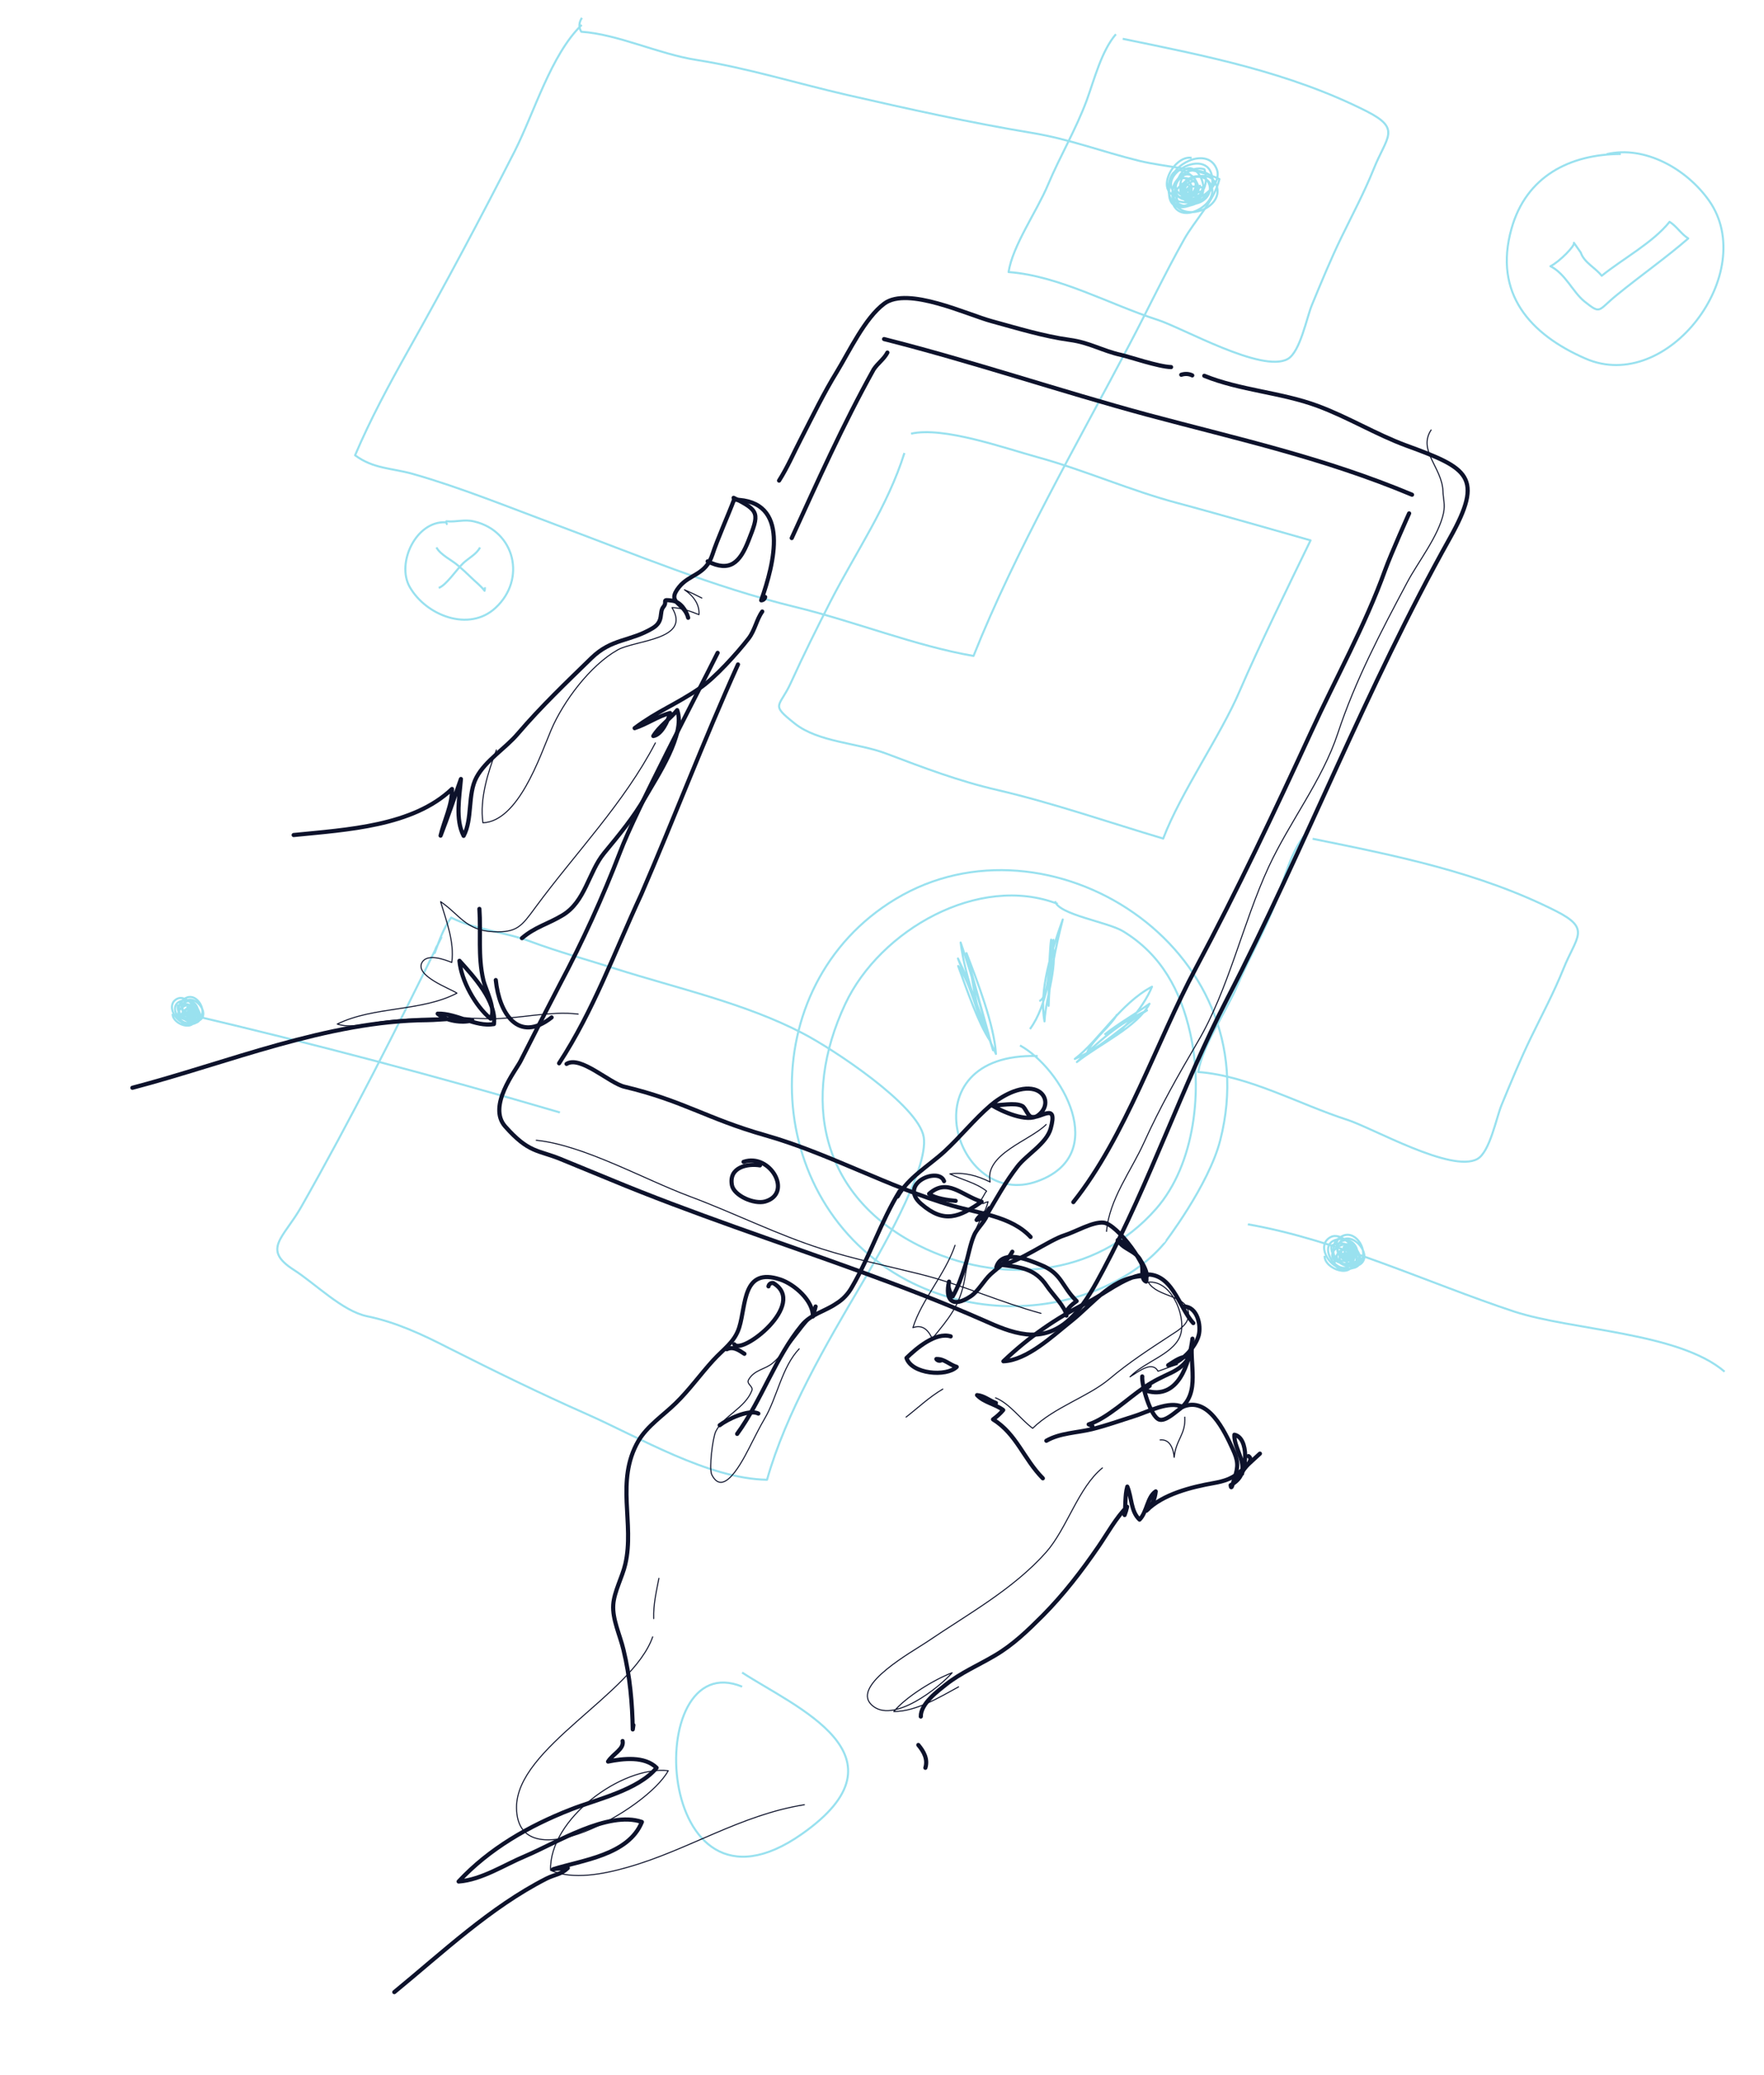 <?xml version="1.0" encoding="UTF-8"?>
<!-- Generator: Adobe Illustrator 27.3.1, SVG Export Plug-In . SVG Version: 6.00 Build 0)  -->
<svg xmlns="http://www.w3.org/2000/svg" xmlns:xlink="http://www.w3.org/1999/xlink" version="1.1" id="Layer_1" x="0px" y="0px" viewBox="0 0 850 1000" style="enable-background:new 0 0 850 1000;" xml:space="preserve">
<style type="text/css">
	.st0{fill:none;stroke:#99E1EF;stroke-linejoin:round;}
	.st1{fill:none;stroke:#0D122B;stroke-width:0.5;stroke-linecap:round;stroke-linejoin:round;}
	.st2{fill:none;stroke:#0D122B;stroke-width:2;stroke-linecap:round;stroke-linejoin:round;}
</style>
<g id="blue_lines">
	<path class="st0" d="M574.2,76.1c-8.8-1.7-19.2,18.1-4.8,19c21,1.4-5.2-26.6-6.3-4.6c-0.5,9.3,9.4,12.2,13.4,3.6   c2.2-4.8-1.8-13.6-7.8-8.5c-5.2,4.4-0.1,11,5.7,8.2c6.5-3.1-0.1-9.1-4.9-7.8c-1.5,3.7-1.1,6.3,1.5,9c4.3-1.8,5.6-3.4,5-7.9   c-5.1,0.8-7,5.4-2.8,8.7c2.5-2.2,4.1-2.7,5-6.3c-1.6,1.7-3.2,2.2-4.4,5.1c0.7,0.2-3.2-1-2.9-0.9c0.5-0.6,2.7-3.8,3.2-4.3   c-1.7,1.2-3.2,2.6-4.3,4.3c1,0.1,2,0.1,3.1,0c0.6-4.7,0.8-4.6-3.8-5.1c-0.8,4.2-0.5,5.9,3,7.5c3.5-4.2,2.7-8.9-2.6-10.9   c-3.8,2.8-4,7.6-1.9,11.8c23.8,5.6,7-30.3-0.5-9.3c-4.7,13.2,18.2,11.1,13.3-6.1c-6-2.2-17.2,4.8-15.1,12.5   c2.8,10.7,18.7,2.7,18.9-6.4c0.4-19.7-32.5-1.8-14.6,8c6.7,3.7,19.5-6.4,16.8-13.9c-3.8-10.7-19.7-4.1-22,4.3   c-8.7,31.4,38.5-0.2,12.3-3.9c-8.3-1.2-15.7,10.3-9.5,17.3c5.9,6.6,21.4,0.3,19.3-9.1c-3.2-13.9-27.8,1.2-20,10   c5.8,6.6,20.2-2.8,17.3-10.5c-2.8-7.6-13.5-5.4-13.8,2.6c-0.5,10.2,15,5.3,12.8-3.2c-2.1-8.3-15.9-3.7-13,4.5   c2.5,6.9,9.6,1.3,9.6-3.5c-4.8-0.4-6.2-1.5-8.6,2.8c3.1,0.6,6.3,0.1,9-1.4"></path>
	<path class="st0" d="M638.3,605.2c-0.4,6.3,14.4,11.7,13.8,1.6c-0.9-14.8-18.1,6.1-2.6,4.8c6.5-0.5,7.7-7.7,1.3-9.7   c-3.6-1.1-9.3,2.5-5.2,6.2c3.6,3.2,7.7-0.9,5.2-4.8c-2.8-4.3-6.4,0.9-5,4.1c2.7,0.7,4.5,0.2,6.2-1.9c-1.7-2.8-2.9-3.6-6-2.8   c1,3.5,4.5,4.4,6.3,1.2c-1.8-1.5-2.3-2.6-4.9-2.9c1.3,1,1.8,2,4,2.6c0.1-0.5-0.4,2.3-0.4,2.1c-0.5-0.3-2.9-1.5-3.3-1.9   c1,1.1,2.1,2,3.4,2.7c0-0.7-0.1-1.4-0.3-2.2c-3.4,0-3.3-0.1-3.2,3.2c3,0.2,4.2-0.2,5-2.8c-3.2-2-6.5-1-7.4,2.8   c2.3,2.4,5.7,2.1,8.4,0.2c1.7-17.2-21.8-2.2-6.5,1.2c9.7,2.1,6.1-13.8-5.5-8.7c-1,4.4,4.9,11.6,10.1,9.5c7.2-2.9,0.2-13.3-6.2-12.6   c-13.8,1.5,1.7,22.9,7,9.5c2-5-6.3-13-11.2-10.5c-7.2,3.6-1.1,14.2,5,15c22.8,3.2-3.6-26.9-3.8-8.2c-0.1,5.9,8.7,10,13,5.1   c4.1-4.7-1.7-15-8.1-12.6c-9.5,3.5,3.4,19.3,8.9,13.1c4.1-4.6-3.8-13.9-9-11.2s-2.5,9.9,3.1,9.4c7.2-0.6,2.4-11-3.5-8.7   c-5.6,2.3-1.1,11.4,4.4,8.7c4.6-2.3,0.1-6.9-3.4-6.4c0.1,3.4-0.5,4.5,2.7,5.8c0.2-2.2-0.5-4.4-1.8-6.2"></path>
	<path class="st0" d="M83.2,488.6c-0.3,5,11.3,9.2,10.8,1.2c-0.7-11.6-14.2,4.8-2,3.8c5.1-0.4,6-6,1-7.6c-2.8-0.9-7.3,2-4.1,4.9   c2.8,2.5,6-0.7,4.1-3.7c-2.2-3.4-5,0.7-4,3.2c2.1,0.5,3.5,0.2,4.8-1.5c-1.3-2.2-2.3-2.8-4.7-2.2c0.8,2.7,3.5,3.4,5,0.9   c-1.4-1.2-1.8-2-3.8-2.3c1,0.7,1.4,1.6,3.1,2c0.1-0.4-0.3,1.8-0.3,1.7c-0.4-0.2-2.3-1.2-2.6-1.5c0.8,0.8,1.7,1.5,2.7,2.1   c0-0.6-0.1-1.1-0.2-1.7c-2.6,0-2.6-0.1-2.6,2.5c2.3,0.1,3.3-0.2,3.9-2.2c-2.6-1.6-5.1-0.8-5.8,2.2c1.8,1.9,4.4,1.7,6.6,0.2   c1.3-13.5-17.1-1.7-5.1,0.9c7.6,1.6,4.8-10.8-4.3-6.9c-0.8,3.4,3.8,9.1,7.9,7.4c5.7-2.3,0.2-10.5-4.9-9.9   c-10.8,1.2,1.3,17.9,5.5,7.4c1.5-3.9-4.9-10.2-8.8-8.2c-5.6,2.8-0.9,11.1,3.9,11.8c17.9,2.5-2.9-21.1-3-6.5c0,4.6,6.8,7.9,10.2,4   c3.2-3.7-1.4-11.8-6.4-9.9c-7.4,2.8,2.6,15.2,7,10.2c3.2-3.6-3-10.9-7-8.8s-2,7.8,2.4,7.4c5.6-0.5,1.8-8.6-2.7-6.8s-0.9,9,3.4,6.8   c3.6-1.8,0-5.4-2.6-5c0.1,2.6-0.4,3.5,2.1,4.5c0.1-1.7-0.4-3.5-1.4-4.9"></path>
	<path class="st0" d="M475.5,498.4c-5.2-10-7.2-23.7-13.8-32.9c4.3,11.7,9.6,27.4,15.4,36.1c-4.9-13.4-9.4-27.3-15.5-39.7   c5.5,14.6,12.3,29,16.9,44.2c-5-17.5-9.7-34.7-15.6-51.9c1.9,16,10.3,39.8,17,53.7c-0.8-13.9-9.1-35.4-14.2-48.6   c3,13.1,7.1,26.5,10.8,39.6c-3-10.9-6.1-21.8-9-32.7c1.6,9.8,4.1,25.1,7,29"></path>
	<path class="st0" d="M532.2,498.6c6.6-5.3,14.7-9.8,21.7-14.9c-5.9,11.2-23.6,19.1-35,28.1c10-9.2,19.7-18.6,33.8-24.9   c-12.2,7.5-20.7,17.4-34.8,23.4c11.8-9,21.9-26.8,37.2-34.8c-4.1,10.2-17,26.6-31,31.1c3.2-6.4,10.9-11.9,14.2-17.8"></path>
	<path class="st0" d="M500.8,482.4c5.4-2.1,4.5-22,5.7-29.6c4.1,11.3-2.6,27-3.2,39.4c-2.8-15,3.5-34.2,8.8-49.1   c-3.5,13.5-6.5,27.9-6.8,41.6c-0.2-10.6,0.6-21.3,2.3-31.8c-1,13-2.8,31.4-11.3,43"></path>
	<path class="st0" d="M280.3,12c-14.8,14.3-22.8,42.1-32.3,60.9c-16.6,32.6-33.4,64.1-51.3,96c-9.3,16.6-18.3,33.3-25.6,50.5   c8.9,6.6,17.6,6.1,27.9,9c22.9,6.5,46.9,16.3,69.2,24.6c38.4,14.3,74.8,29.7,115,39.5c28.8,7,58,18.8,85.9,23.6   c20.4-51.1,49.7-101.7,75.3-150.4c8.8-16.7,16.9-33.8,26.1-50.2c5.3-9.5,14.6-18.6,17.1-29.2c-11.7-5.5-26-5.7-38.7-8.8   C530.6,73,515.7,67.1,497,64c-29.7-4.9-59.3-11.5-88.6-18.2c-24-5.5-48.5-13.1-72.7-16.9c-18.6-2.9-37.8-12.4-55.6-13.6   c-1.3-2.1-1.2-4.4,0.3-6.7"></path>
	<path class="st0" d="M509.7,435.6c-38-14.7-85.7,12.6-102.4,48.2c-21.4,45.6-12.2,92.3,35.2,116.3c38.8,19.6,85.5,15.7,114.6-17.6   c18.9-21.6,22.5-57.8,16.4-84.7c-4.6-20.4-13.9-37.8-32.3-49c-7.3-4.5-31.2-8-32.8-14.5"></path>
	<path class="st0" d="M588,549.4c23.8-93-83.1-160.4-156.4-116.2c-69.3,41.7-65.8,146.1,5.5,183.8c28.7,15,62.6,16.5,92.6,4.2   c11.8-5,22.9-12.1,31.2-21.9C560.9,599.3,582.5,571.2,588,549.4z"></path>
	<path class="st0" d="M435.8,218.3c-8.1,25.8-23.2,47.4-35.5,71.3c-6.6,12.9-13.3,26.4-19.2,39.4c-5.5,12.1-10.2,10.1,1.9,19.7   c11.3,9,30.4,9.3,43.9,14.4c18,6.8,34.9,13.3,54.1,17.7c26.2,6.1,54.6,15.9,79.5,23.3c8.4-22.1,27.6-49.5,36.8-71   c9.1-21.2,24.3-52.3,34.2-72.7c0,0-47.2-13.5-63.8-17.9c-22.8-6-44.9-15.9-67.8-22.2c-15.7-4.3-45.4-14.9-60.9-11.3"></path>
	<path class="st0" d="M537.7,16.5c-6.9,8-10.3,21.5-14,31.7c-5.2,14.1-12.9,27-18.7,40.8c-5.3,12.7-17.1,29.4-19,42.1   c24.3,1.8,48.7,15.6,71.7,23c12.2,3.9,50.4,25.8,62.8,18.9c6-3.4,9.1-19.8,11.6-25.9c4.5-10.9,9.1-22.1,14.3-32.8   s10.9-21.4,15.5-32.8c6.3-15.8,13.5-19.3-3.4-27.9C621.3,34.8,580.9,26.9,541,18.7"></path>
	<path class="st0" d="M629.1,402c-6.9,8-10.3,21.5-14,31.7c-5.2,14.1-12.8,27-18.7,40.8c-5.3,12.7-17.1,29.4-19,42.1   c24.3,1.8,48.7,15.6,71.7,23c12.2,3.9,50.4,25.8,62.8,18.9c6-3.4,9.1-19.8,11.6-25.9c4.5-10.9,9.1-22.1,14.3-32.8   s10.9-21.4,15.5-32.8c6.3-15.8,13.5-19.3-3.4-27.9c-37.1-18.8-77.5-26.8-117.4-34.9"></path>
	<path class="st0" d="M500,508.9c-63.6-1.8-39.8,74.9,0,60.3c35.2-12.8,11.8-54.2-8.5-65.4"></path>
	<path class="st0" d="M212.8,451.5c-21.5,43.8-43.7,87.9-67.7,130.2c-8.5,14.9-19,20.3-3.6,30.2c10.5,6.7,23.4,19.9,35.4,22.4   c14.1,2.9,26.6,8.8,39.3,15.3c21.8,11,43.8,21.8,66.2,31.7c25.8,11.4,58.8,31.3,87.2,31.8c9.1-32.2,28.7-65.7,45.5-94.2   c7.4-12.6,32.6-55.3,30-71c-2.6-15.3-43.7-42.4-58.2-49.9c-27.7-14.5-60.5-21.7-90.4-31.2c-13.5-4.3-27.5-8.1-40.9-13.1   c-12.6-4.7-26.5-5.6-38.2-11.5c-3.6,4.9-5.7,10.9-7.9,17c0.1-1.5,0.6-2.9,1.6-4.1"></path>
	<path class="st0" d="M90.7,488.8c60.6,14.2,119.5,29.8,179.1,47.3"></path>
	<path class="st0" d="M601.3,590c43.1,7.5,86.8,28.3,128.2,42c28.1,9.2,79.4,10,101.5,29"></path>
	<path class="st0" d="M781,74.2c-24.4,0.1-45.6,10.6-52.7,36.1c-8.7,31.1,9,50.9,35.7,62.5c39.6,17.3,83.7-41.5,59.6-76   c-10.9-15.5-31.1-26.8-49.4-22.5"></path>
	<path class="st0" d="M758.4,117c0.8,1.2-6.9,9.1-11.3,11.3c7.2,3.6,10.6,12.2,16.3,16.9c8.3,6.6,6.3,4.5,16-3.3   c11.3-9.2,23.8-18,34.1-27c-3.5-2.2-5.6-5.9-9-8c-8.1,10.1-22.4,17.7-32.7,26c-3.2-4-8.5-6.4-10.1-11.2L758.4,117z"></path>
	<path class="st0" d="M357.6,812.8c-48.9-20.2-43,121.5,28.8,71c53.7-37.7-3.3-61.2-28.8-77.8"></path>
	<path class="st0" d="M214.8,251.7c-14.3-0.8-23.9,19.6-17.4,31.1c7.8,13.8,28.6,22,41.4,10.1c14.9-13.8,9.3-37-10.3-41.6   c-5-1.2-8.4,0.4-13.4-0.1c-0.2,0.6,0,1.2,0.5,1.6"></path>
	<path class="st0" d="M210.3,263.8c2,3.7,7.5,6.1,10.6,8.9c2,1.7,3.9,3.4,5.7,5.2c2.3,2.3,5,4.3,6.9,6.8c0.1-0.6,0.2-1.2,0.1-1.7"></path>
	<path class="st0" d="M211.4,283.3c3.6-1.2,8.6-8.9,11.9-12c2.6-2.4,6.5-4.4,8-7.5"></path>
</g>
<g id="thin_lines">
	<path class="st1" d="M531.2,707.4c-11.6,9.4-17,29.1-27.1,40.6c-16,18-37.7,29.8-57.4,43.2c-6.8,4.6-36.3,20.8-26.9,30.2   c10.1,10.2,33.3-8.7,39-15.3c-8.4,3.1-22.3,11.6-28.1,18.7c11-0.1,22-6.9,31.2-11.9"></path>
	<path class="st1" d="M460.2,600.1c-4.8,14.1-16.1,26.2-20.3,39.7c5.1-1.8,7.7,1.8,9.3,5.3c7.9-9.7,13.3-15.8,15.6-28.5   c1.5-8.3,2.4-16.7,5.6-24.5c1.8-4.4,4.6-8.3,5.7-13c-0.8,0.2-1.6,0.5-2.4,0.9c0.1,0.2-1.7-1-1.6-1.1c1.2-0.9,2.3-3.9,3.3-4.9   c-5.2-4.1-11.8-5.4-17.7-8.3c7-0.9,13.1,0.8,19.4,3.9c-2.8-13.5,19.4-20,27-27.7"></path>
	<path class="st1" d="M479.7,673.6c6.9,2.8,12,10.3,17.9,14.7c10.4-10.2,26.6-15.1,37-23.8c9.6-8.1,19.1-14.2,29.6-21.1   c3.7-2.4,8.9-5.3,8.5-10.5c-0.6-9.1-14.9-7.5-19.4-15c10.8-1.1,17.9,15.3,15.8,24.4c-2.3,10-17.1,13.4-24.6,21.2   c3.9-2.3,10.6-8,13.5-2.7c3.1-1,6.2-2.4,9.4-3.3"></path>
	<path class="st1" d="M570.9,682.9c0.5,8.5-4.3,10.7-5.1,19.4c-0.4-4.1-2-8.9-6.8-8.4"></path>
	<path class="st1" d="M436.6,682.9c5.9-4.6,11.2-9.7,17.7-13.5"></path>
	<path class="st1" d="M385.1,650c-8.4,8.8-10.6,23.5-16.8,33.9c-2.1,3.6-3.9,7.2-5.8,10.9c-3,5.8-13.3,28.2-19.5,15.9   c-1.5-2.9,0.5-18.2,1.9-20.9c3.8-7.6,14.1-11.2,17.4-19.7c0.8-2.1-2.8-3.1-1.6-5.2c2.8-4.9,8-4.9,11.7-8.1   c6.5-5.6,13.1-16.3,19.5-23"></path>
	<path class="st1" d="M315.8,358c-15.1,29-38.3,52.8-57.6,79c-6.9,9.4-9,12.5-20.5,12c-13.1-0.5-16.4-8.4-25.4-14.5   c2.8,9.5,6.7,19.2,5.4,29.3c-3.3-1.3-11.6-4.5-14.3-0.1c-3.8,6.5,13.3,12.6,16.8,14.9c-17.2,9-39.9,6.2-57.7,14.9   c6.2,2,13.8,0,20.4-1c18.5-2.6,34.8-2,53.3-1.6c13.8,0.2,28.9-3.9,42.4-2.2"></path>
	<path class="st1" d="M239.2,361.4c-4.1,10.9-8.1,23.3-6.5,35.1c17.1-0.7,27.4-31.8,32.9-44.8c5.8-13.6,18.7-31,32-38.5   c8.5-4.8,35.7-4.8,26.2-20.4c4.5,0.1,9,1.8,13,3.4c0.4-4.9-2.7-9.1-7-12c2.8,1.2,5.7,2.6,8.4,4"></path>
	<path class="st1" d="M314.5,788.8c-9.7,27.8-65.8,53.4-65.6,82.3c0.2,35.7,62.7,1.2,73.1-17.8c-22.4-2.5-57.5,23.4-56.7,48   c10.7,4.8,25.7,1.8,36.9-1.4c29.2-8.2,54.5-25.3,85.4-30.2"></path>
	<path class="st1" d="M315,780c-0.2-7,1.2-12.6,2.5-19.4"></path>
	<path class="st1" d="M533.2,593.4c1.2-15.3,11.9-29.2,18-42.7c7.8-17.2,16.3-32.2,25.8-48.4c15-25.3,21.8-57.4,34.3-84.5   c10-21.6,25.9-41.9,33.3-64.3c8.5-25.8,21-49.4,33.6-73.1c5.1-9.6,15.1-22.2,17.4-33.3c0.8-4.1-0.2-6.8-0.3-10.5   c-0.5-11.4-12.2-19.5-5.7-29.4"></path>
	<path class="st1" d="M258.4,549.5c22.8,2.3,51.6,18.7,74.1,27.1c21.4,8,42,18.4,63.7,25.3c15.4,4.9,31.5,8.2,47.1,12.1   c20.1,5,38.5,13.5,58.3,18.9"></path>
</g>
<g id="main_lines">
	<path class="st2" d="M141.5,402.4c25.7-2.6,57.4-4.2,76.3-22.2c0.2,7.6-3.8,15.2-5.5,22.5c3.5-9,6.6-18.2,9.8-27.3   c-0.7,8.7-2.8,19.4,1.3,27.4c4.4-8.2,1.8-20,6.2-28.2s13.8-13.8,20-21.1c11.3-13.2,23.3-24.6,35.4-36.4c9.9-9.6,18.5-7.8,29.5-14.4   c5.6-3.4,2.9-7.5,5.2-10.3c2.2-2.6-1.5-3.8,4.4-2.9c3.9,0.6,6.6,4.8,7.5,8.2c-1.9-7.6-10.8-6.8-4.4-14.8   c5.1-6.4,12.8-5.6,16.1-15.7c2.2-6.9,8-19.9,10.4-26.4c27.5,0.2,19.2,31.1,13.1,48.5c0.9,0,1.7-0.7,1.9-1.6"></path>
	<path class="st2" d="M231,438c0.8,11.6-0.8,22.7,1.9,34.3c1.1,4.7,6.3,14,3.5,18.6c-7.3-6-14.2-18.4-15-27.9   c6.7,7.4,18,19.6,16.6,30.5c-9.1,1.5-18-5.3-27.1-5c3.7,3.4,11.8,4.7,16.7,3.2c-7.6-1.6-14.1-0.2-21.7-0.1   c-48,0.3-96.3,20.6-142.1,32.6"></path>
	<path class="st2" d="M367.3,294.7c-2.8,3.9-3.5,9-6.6,13c-5.6,7.2-16.2,19-23.6,24c-11.4,7.8-20.2,10.9-31.3,19.2   c5.9-1.9,11.3-5.8,17.1-7.3c-1,3.7-4,10.4-8.1,11.1c2.8-4.7,8-8.1,11.5-12.5c4.2,11.4-9.6,31.9-15.2,41.7   c-6,10.3-12.5,18.1-20,27.2c-7.6,9.3-9,23.4-20.1,30c-7,4.2-13.2,5.6-19.5,11"></path>
	<path class="st2" d="M341,270.5c10.7,5.4,15.5,0.6,19.6-9.8c5.2-13.2,5.6-14.5-7.1-20.8"></path>
	<path class="st2" d="M345.8,314.6c-9.2,18.6-39.6,76.3-47,96c-8.4,21.9-18.1,43.2-29.1,63.9c-6.4,12.3-12.7,24.6-18.9,36.9   c-2.3,4.5-16,21.6-7.4,31.4c11.4,12.9,15.8,11.3,26.6,15.7c8,3.3,16.1,6.6,24.1,9.9c19.7,8.2,39.7,15.6,59.8,22.8   c40.2,14.4,80.8,27.8,119.9,45c6.7,3,13.5,6,20.8,6.8c19.4,2.1,29.2-16.4,37-31c22.7-42.6,37.8-88.2,59.8-130.8   c37.7-73.1,67-150,107.2-221.8c16.7-29.8,8.8-33.8-21-44.7c-14.4-5.3-27.9-13.6-42.7-19.1c-17.5-6.5-37.4-7.5-54.6-14.5"></path>
	<path class="st2" d="M375.4,231.6c4.2-6.6,7-13.3,10.6-20.2c5.5-10.7,11-22.1,17.3-32.3c5.9-9.7,13.5-25.9,22.8-32.8   c11.3-8.4,40.2,5.4,51.8,8.5c12.1,3.3,25.1,7.3,37.6,9c9.6,1.3,15.5,5.2,24.9,7.3c4.1,0.9,17.7,5.6,23.9,5.8"></path>
	<path class="st2" d="M381.5,259.3C394,232,406,205,421,178c2-3,5-5,6.6-8.1"></path>
	<path class="st2" d="M269.4,512.4C286,487,296,459,309,431c16-37,30-74,46.6-110.8"></path>
	<path class="st2" d="M517.2,579.3c25.2-31.6,40-77.2,59.1-112.9c19.7-36.9,38.1-75.8,55.6-113.9c11.8-25.8,25.9-51,35.5-77.7   c2.9-8,11.6-27.4,11.6-27.4"></path>
	<path class="st2" d="M273,512.7c6.6-4.2,20.7,9.3,27.9,11c28.2,6.7,39.8,15.4,67.6,23.3c31,8.8,59.4,25,90.3,34   c13.1,3.8,28.5,5.1,37.8,15.1"></path>
	<path class="st2" d="M426,163.4c42.7,10.8,84.5,25,127,36.5c44,11.8,84.6,20.6,127.4,38.5"></path>
	<path class="st2" d="M433.5,574c-8.9,14.4-14.5,31.8-23,46.3c-1.8,3.2-4.3,5.9-7.4,7.8c-5.8,4-12.4,5.1-16.9,10.7   c-12.5,15.2-19.2,36-31,52.2"></path>
	<path class="st2" d="M393,629.6c-0.3,1.7-1.1,3.2-1.3,4.8c0.2-7.5-8.8-15.5-15.7-17.8c-18.3-6.1-16.4,12.2-19.8,23.1   c-2.2,7.1-7.6,10.4-12.6,15.9c-6.1,6.7-11.6,14.4-18,20.6c-5.8,5.7-13.7,10.9-18,18.2c-11.2,19.3-1.7,39.7-6.3,59.4   c-1.4,6.1-5.4,13.3-5.8,19.5c-0.5,7,3.3,14.8,4.9,21.6c3.2,13.1,4.3,26.1,4.5,38.5l0.3-2.1"></path>
	<path class="st2" d="M432.5,576.6c5.4-9.4,14.6-14.4,22.6-21.7c7.7-7.1,14.3-15.4,22.2-22.2c5-4.3,14.1-9.6,21.1-7.7   c5.9,1.6,7.4,8.3,1.8,12.5c-5,3.7-17.7-2-22.3-4.9c4.1,0.3,11-1.5,14.7,0.4c1.5,0.8,2.6,4.7,4.3,5.2c4.4,1.2,13-7.7,9.4,5.6   c-2,7.3-11.6,12.6-16,18.3c-5.6,7.2-10.3,15.7-14.9,23.5c0.1-1.2,0.6-2.4,1.4-3.4c-1.8,5.1-1,4-6.2,5.7c1.2-2,3.1-3.4,5.4-3.8   c-0.5,4-4.9,7.2-6.6,11.1c-1.9,4.3-2.8,10.1-4.3,14.7c-1.7,5.2-3.4,10.3-6,14.8c-1.5-2-2.5-4.3-1.8-7.1c-2,8.8,1.5,13,10.4,7.1   c3.7-2.4,6.4-7.7,9.7-10.7c4-3.6,7.6-5.7,10.4-10.8"></path>
	<path class="st2" d="M480.1,610.6c2.8-9,15.9-3.3,21.5-1c10.2,4.1,9.9,10.3,17.2,17.4c-2.4,1.7-5.9,4.6-4.9,7   c-0.3-3.9-7.1-10.7-9.4-14.2c-5.9-8.9-13.3-9.1-22.2-10.3c7.7-0.6,23-11.8,30.6-14.2c5.2-1.6,13.7-6.7,18.9-6.1   c6.5,0.7,22.2,21.5,20.5,28.4c-3-1.1-1-6.5-2.5-9.8c-2.4-5.3-8.6-5.5-11.2-10.2c5.6,1.6,13.6,11.4,14.1,17.3   c-16.4-0.4-25.1,12.7-36.7,21.9c-8.7,6.9-21,18.7-32.5,19.2c11.9-11.4,25.5-20.9,40.2-28.2c8.2-4,17.8-12.2,26.9-13.5   c14.2-2,17.3,15.6,24.4,23.3"></path>
	<path class="st2" d="M569.8,678c12.4-5.4,20.3,11.8,24.2,20.3c2.5,5.4,2.9,8.2,0.8,14.2c-0.6,1.7-1.5,6.2-1.8,3.2   c12-6.9,1.3-16.5,1.8-24.3c7,1.3,6.6,18.3,0.7,21.4c0.7-1.2,1.7-2.1,3-2.6c0-2.6,6.3-6.4,3.1-8.5"></path>
	<path class="st2" d="M570.5,629.6c6.4,0.1,8.4,9,7.1,13.9c-1.5,5.7-8.5,13.4-14.7,14.4c3.1-2,6.3-4.4,10-4.2   c-1.2,3.3-5,6.1-8.3,7.7c-5.2,2.5-8.1,3.7-13.3,7.2c-7.7,5.2-17.9,15-26.7,17.8c0.6,0.2,1.2,0.5,1.8,0.9"></path>
	<path class="st2" d="M569.8,678c-6.5-3.2-16.9,2.5-23.4,4.5c-6.7,2.1-13.3,4.5-20.2,6.2c-7.3,1.8-15.4,1.8-22,5.6"></path>
	<path class="st2" d="M554,667.8c-0.9,0.8-1.8,0.9-1.7,2.4c15.6,4.6,20.8-13.3,22.3-25.1c-1.9,12.1,4.3,26.2-6.4,34.1   c-2.3,1.7-6.7,5.8-9.6,4.9c-4.2-1.4-8.6-16.7-8.2-20.8"></path>
	<path class="st2" d="M443.7,827.2c-0.1-6.2,8.2-12.3,12.2-15.5c7.1-5.6,15.5-9.2,23.3-13.8c8.9-5.2,16-12.1,23.3-19.4   c10.1-10.2,18.7-21.4,26.8-33.2c4.2-6.1,8.6-14.1,13.8-19.2c-0.3,1.4-0.7,2.7-1.2,4c0.5-3.3,0.1-9.7,1.3-13.7   c2.2,5.2,1.6,11.9,5.9,15.9c3.6-3.6,3.7-11,7.8-13.6c-0.4,3.5-1.7,7.2-4.5,9.3c7.9-8,21.7-11.4,32.4-13.3s11.7-4.7,22.3-14.2"></path>
	<path class="st2" d="M353.8,647.8c3.5,5.5,35.6-19.5,18.8-29.5c-1.1-0.2-2.1,0.5-2.3,1.6"></path>
	<path class="st2" d="M458.1,644c-7.2-2.2-16.5,5.7-21.3,10.4c2.5,7.8,19.2,9.2,24.2,4.3c-3.6-1.1-5.9-3.9-9.8-3.8   c0.4,0.7,1.3,1,2,0.8"></path>
	<path class="st2" d="M479.9,676.1c-3.2-1.2-5.7-3.5-9.1-3.8c3.4,3.6,8.8,4.3,12.6,7.2c-1.4,1.7-3.1,3.2-4.9,4.5   c11.4,7.1,14.7,19,24,28.4"></path>
	<path class="st2" d="M300,839c0.8,3.9-4.6,6.1-7,9.9c7.3-1.5,17.6-2.7,23.4,3c-9,10.8-28.6,15.1-41.4,20.1   c-20.1,7.9-39.2,18.8-54,34.7c11.1-0.8,22.1-8.1,32.2-12.3c14.7-6.2,39.8-22,56.1-16.4c-6.5,16.1-29,18.4-42.8,22.8   c2.3-0.5,4.9-0.3,7.1-0.6c-3.3,3.2-6.1,3-10.3,5.1c-27.1,13.8-50,35.6-73.3,54.7"></path>
	<path class="st2" d="M366.2,561.6c-5.9-1-15.2,0.8-13.5,9.6c1,5,10.7,9.3,16,7.8c13.5-3.9,2.5-23.5-10.4-19.1"></path>
	<path class="st2" d="M238.9,472.3c1.6,15.9,10.8,30.7,26.9,18"></path>
	<path class="st2" d="M346.8,686.8c3.6-2.8,14.1-7.9,18.6-5.6"></path>
	<path class="st2" d="M350.2,650.2c3.1-1.5,5.8,0.4,8.5,2.2"></path>
	<path class="st2" d="M454.9,569.2c-2.5-7.1-22.4,1.2-11,11c11.1,9.6,18.3,6.4,29.1-1.1c-9.9-3.2-16.5-11.6-25.3-3.8   c2.6,2.2,9.3,3.1,12.8,3.4"></path>
	<path class="st2" d="M442.5,840.9c2.6,3.1,4.7,6.8,3.4,11"></path>
	<path class="st2" d="M569.2,180.6c1.8-0.6,3.7-0.5,5.3,0.3"></path>
</g>
</svg>
